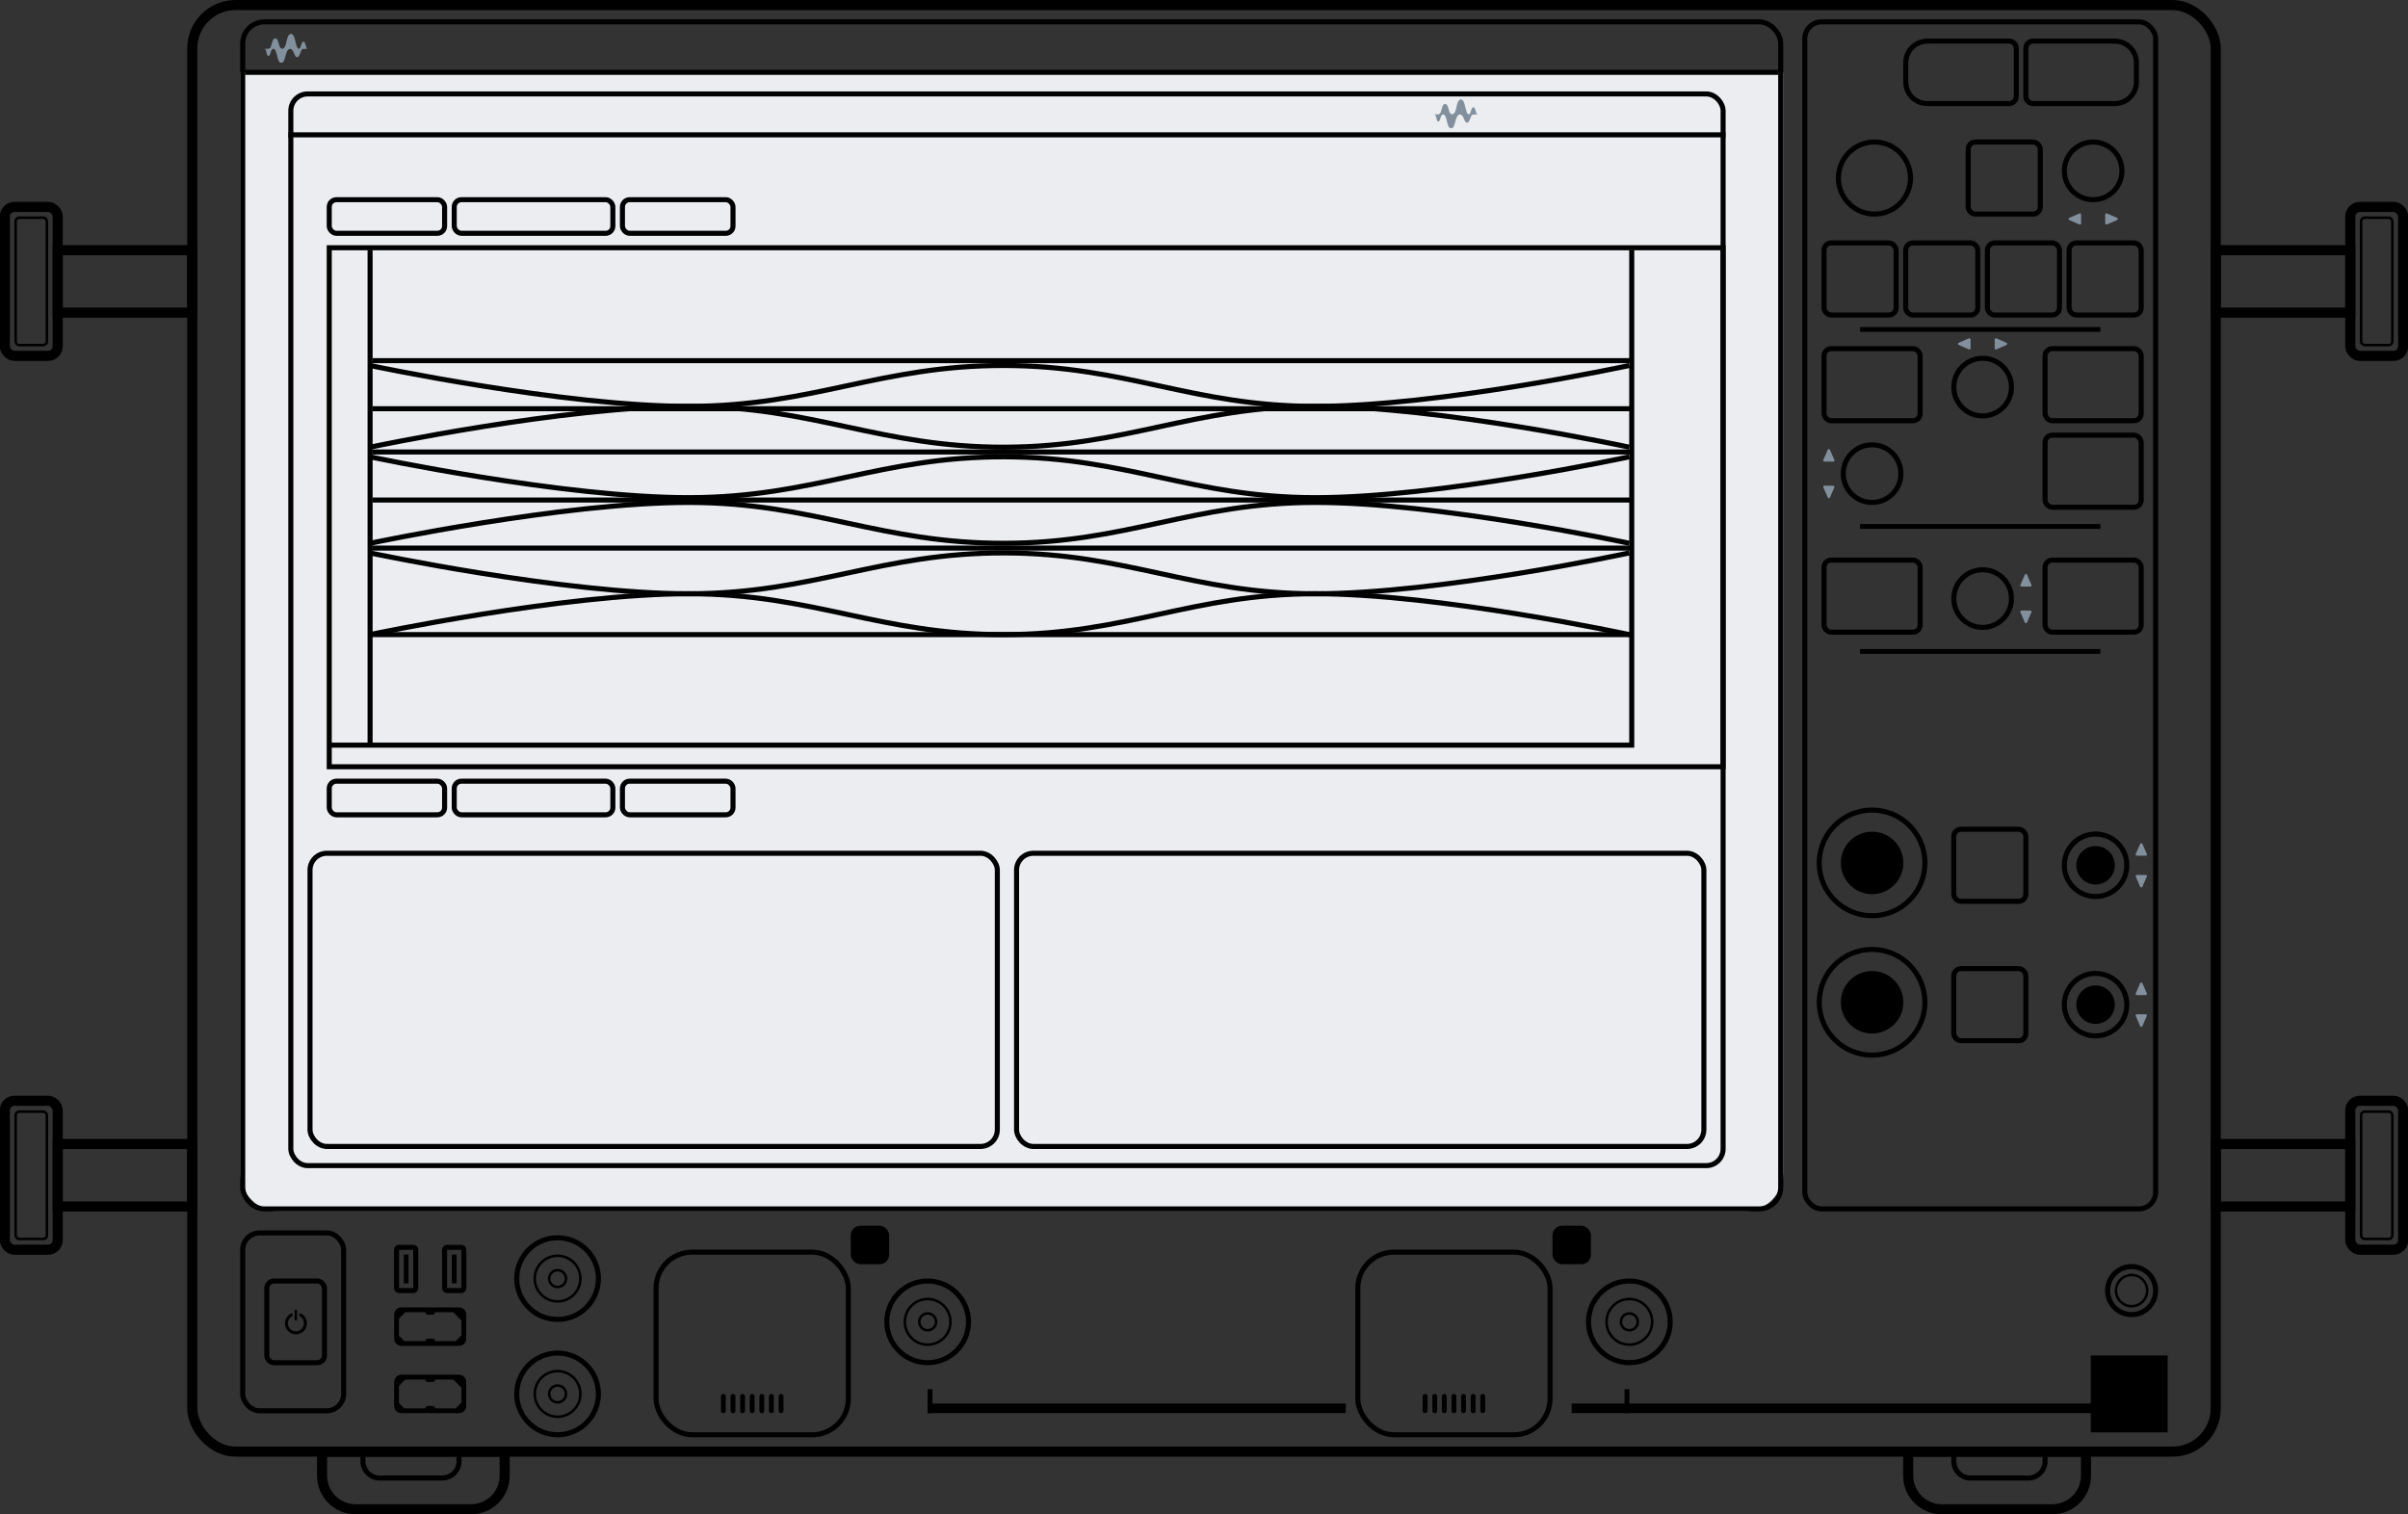 <?xml version="1.0" encoding="UTF-8"?><svg id="Art" xmlns="http://www.w3.org/2000/svg" xmlns:xlink="http://www.w3.org/1999/xlink" viewBox="0 0 477 300"><rect x="0" y="0" width="477" height="300" fill="#333333" stroke="none"/><defs><style>.cls-1,.cls-2,.cls-3,.cls-4{fill:none;}.cls-5{mask:url(#mask);}.cls-6{fill:#ebedf1;}.cls-7{fill:#828f9d;}.cls-2{stroke-width:2px;}.cls-2,.cls-3,.cls-4{stroke:#000;}.cls-3{stroke-width:.5px;}.cls-8{fill-rule:evenodd;}.cls-9{mask:url(#mask-1);}</style><mask id="mask" x="135.2" y="252.35" width="27.61" height="27.61" maskUnits="userSpaceOnUse"/><mask id="mask-1" x="274.2" y="252.35" width="27.61" height="27.61" maskUnits="userSpaceOnUse"/></defs><rect class="cls-1" x="-3.27" y=".06" width="483.73" height="299.94"/><g><rect class="cls-2" x="38.09" y="1" width="400.82" height="286.58" rx="8.57" ry="8.57"/><path class="cls-6" d="M47.61,14.33H353.23V232.35c0,4.21-3.41,7.62-7.62,7.62H55.23c-4.21,0-7.62-3.41-7.62-7.62V14.33Z"/><rect class="cls-2" x="11.43" y="49.56" width="26.66" height="12.38"/><rect class="cls-2" x=".96" y="40.99" width="10.47" height="29.51" rx="1.9" ry="1.9"/><rect class="cls-3" x="3.1" y="43.13" width="6.19" height="25.23" rx=".71" ry=".71"/><rect class="cls-2" x="11.43" y="226.64" width="26.66" height="12.38"/><rect class="cls-2" x=".96" y="218.07" width="10.47" height="29.51" rx="1.9" ry="1.9"/><rect class="cls-3" x="3.1" y="220.22" width="6.19" height="25.23" rx=".71" ry=".71"/><rect class="cls-2" x="438.91" y="49.56" width="26.66" height="12.38"/><rect class="cls-2" x="465.57" y="40.99" width="10.47" height="29.51" rx="1.9" ry="1.9"/><rect class="cls-3" x="467.71" y="43.13" width="6.19" height="25.23" rx=".71" ry=".71"/><rect class="cls-2" x="438.91" y="226.64" width="26.66" height="12.38"/><rect class="cls-2" x="465.57" y="218.07" width="10.47" height="29.51" rx="1.9" ry="1.9"/><rect class="cls-3" x="467.71" y="220.22" width="6.19" height="25.23" rx=".71" ry=".71"/><path class="cls-2" d="M63.79,287.58h36.18v4.76c0,3.68-2.98,6.66-6.66,6.66h-22.85c-3.68,0-6.66-2.98-6.66-6.66v-4.76Z"/><path class="cls-4" d="M71.89,287.1h19.04v2.38c0,1.84-1.49,3.33-3.33,3.33h-12.38c-1.84,0-3.33-1.49-3.33-3.33v-2.38Z"/><path class="cls-2" d="M377.98,287.58h35.23v4.76c0,3.68-2.98,6.66-6.66,6.66h-21.9c-3.68,0-6.66-2.98-6.66-6.66v-4.76Z"/><path class="cls-4" d="M387.02,287.1h18.09v2.38c0,1.84-1.49,3.33-3.33,3.33h-11.42c-1.84,0-3.33-1.49-3.33-3.33v-2.38Z"/><rect class="cls-4" x="48.08" y="4.33" width="304.66" height="235.16" rx="4.28" ry="4.28"/><path class="cls-4" d="M48.56,14.33H352.27"/><path class="cls-4" d="M57.13,26.71H341.8"/><path class="cls-7" d="M60.94,9.66c-.08,0-.21-.08-.31-.41-.15-.53-.23-1-.51-1s-.41,.47-.57,1c-.09,.31-.2,.41-.36,.41-.14,0-.3-.07-.54-.9-.21-.72-.34-2.05-1.03-2.05s-.89,1.71-.98,2.05c-.11,.41-.37,.89-.71,.89s-.52-.34-.62-.69c-.15-.55-.32-1.35-.78-1.35s-.59,.67-.79,1.39c-.11,.43-.31,.67-.64,.67h-.71c.1,.02,.29,.16,.33,.42,.11,.61,.2,1,.45,1s.33-.33,.49-.84c.1-.4,.29-.57,.5-.57,.3,0,.45,.32,.62,.93,.33,1.23,.41,1.82,.94,1.82s.62-.59,.97-1.82c.16-.53,.45-.93,.78-.93s.58,.4,.7,.71c.28,.68,.4,.93,.69,.93s.46-.31,.71-1.05c.16-.46,.19-.59,.68-.59l.71-.02Z"/><path class="cls-7" d="M292.7,22.65c-.07-.01-.21-.08-.31-.41-.16-.54-.24-1-.52-1s-.41,.46-.57,1c-.1,.31-.2,.41-.36,.41-.15,0-.31-.06-.54-.9-.21-.73-.35-2.05-1.03-2.05s-.89,1.72-.98,2.05c-.11,.41-.37,.89-.72,.89s-.52-.34-.62-.7c-.15-.55-.32-1.35-.78-1.35s-.59,.67-.79,1.4c-.11,.43-.31,.67-.63,.67h-.72c.1,.02,.28,.16,.33,.42,.11,.61,.2,1,.45,1s.33-.33,.48-.84c.11-.4,.28-.57,.5-.57,.31,0,.45,.32,.62,.93,.33,1.22,.41,1.81,.94,1.81s.62-.59,.98-1.81c.16-.54,.45-.93,.78-.93s.58,.4,.71,.71c.27,.68,.4,.93,.68,.93s.46-.31,.72-1.04c.16-.46,.19-.59,.67-.59l.72-.02Z"/><rect class="cls-4" x="357.51" y="4.33" width="69.5" height="235.16" rx="3.33" ry="3.33"/><rect class="cls-4" x="48.08" y="244.26" width="19.99" height="35.23" rx="3.33" ry="3.33"/><rect class="cls-4" x="52.85" y="253.78" width="11.42" height="16.19" rx="1.43" ry="1.43"/><path class="cls-8" d="M58.84,259.69c0-.13-.1-.24-.24-.24s-.24,.1-.24,.24v1.69c0,.13,.11,.24,.24,.24s.24-.1,.24-.24v-1.69Zm-.86,.71c-.06-.15-.22-.24-.36-.16-.36,.19-.67,.49-.88,.84-.26,.45-.34,.97-.26,1.47,.1,.5,.36,.96,.75,1.29,.39,.32,.89,.5,1.4,.5s1.01-.18,1.4-.51c.39-.32,.65-.78,.74-1.29,.09-.5,0-1.03-.27-1.47-.2-.36-.5-.65-.87-.84-.14-.08-.31,0-.37,.15-.06,.15,.03,.32,.16,.4,.24,.14,.44,.34,.57,.58,.19,.32,.26,.7,.19,1.07-.07,.37-.26,.7-.54,.94-.29,.25-.65,.37-1.02,.37-.38,0-.74-.12-1.03-.36-.29-.25-.48-.58-.54-.94-.07-.37,0-.75,.19-1.08,.13-.24,.33-.44,.56-.57,.14-.09,.22-.26,.16-.4Z"/><path class="cls-4" d="M381.79,8.14h16.19c.79,0,1.43,.64,1.43,1.43v9.52c0,.79-.64,1.43-1.43,1.43h-16.19c-2.37,0-4.28-1.91-4.28-4.28v-3.81c0-2.37,1.91-4.28,4.28-4.28Z"/><path class="cls-4" d="M418.92,8.14h-16.19c-.79,0-1.43,.64-1.43,1.43v9.52c0,.79,.64,1.43,1.43,1.43h16.19c2.37,0,4.28-1.91,4.28-4.28v-3.81c0-2.37-1.91-4.28-4.28-4.28Z"/><circle class="cls-4" cx="371.31" cy="35.27" r="7.14"/><circle class="cls-4" cx="392.74" cy="76.69" r="5.71"/><circle class="cls-4" cx="370.84" cy="93.83" r="5.71"/><circle class="cls-4" cx="370.84" cy="170.95" r="10.47"/><circle class="cls-4" cx="415.11" cy="171.42" r="6.19"/><circle cx="415.11" cy="171.42" r="3.81"/><circle cx="415.11" cy="199.03" r="3.81"/><circle cx="370.84" cy="198.56" r="6.19"/><circle cx="370.84" cy="170.95" r="6.19"/><circle class="cls-4" cx="414.63" cy="33.85" r="5.71"/><rect class="cls-4" x="389.88" y="28.13" width="14.28" height="14.28" rx="1.43" ry="1.43"/><rect class="cls-4" x="361.32" y="48.13" width="14.28" height="14.28" rx="1.43" ry="1.43"/><rect class="cls-4" x="361.32" y="69.07" width="19.04" height="14.28" rx="1.43" ry="1.43"/><rect class="cls-4" x="405.11" y="69.07" width="19.04" height="14.28" rx="1.43" ry="1.43"/><circle class="cls-4" cx="392.74" cy="118.58" r="5.71"/><rect class="cls-4" x="361.32" y="110.96" width="19.04" height="14.28" rx="1.43" ry="1.43"/><rect class="cls-4" x="405.11" y="110.96" width="19.04" height="14.28" rx="1.43" ry="1.43"/><rect class="cls-4" x="405.11" y="86.21" width="19.04" height="14.28" rx="1.43" ry="1.43"/><rect class="cls-4" x="377.5" y="48.13" width="14.28" height="14.28" rx="1.43" ry="1.43"/><rect class="cls-4" x="387.02" y="164.28" width="14.28" height="14.28" rx="1.43" ry="1.43"/><circle class="cls-4" cx="370.84" cy="198.56" r="10.47"/><circle class="cls-4" cx="415.11" cy="199.03" r="6.19"/><rect class="cls-4" x="387.02" y="191.89" width="14.28" height="14.28" rx="1.43" ry="1.43"/><rect class="cls-4" x="393.69" y="48.13" width="14.28" height="14.28" rx="1.43" ry="1.43"/><rect class="cls-4" x="409.87" y="48.13" width="14.28" height="14.28" rx="1.43" ry="1.43"/><rect class="cls-4" x="129.96" y="248.06" width="38.08" height="36.18" rx="7.14" ry="7.14"/><path d="M145.2,276.15h0c.26,0,.48,.21,.48,.48v2.86c0,.26-.21,.48-.48,.48h0c-.26,0-.48-.21-.48-.48v-2.86c0-.26,.21-.48,.48-.48Z"/><path d="M143.29,276.15h0c.26,0,.48,.21,.48,.48v2.86c0,.26-.21,.48-.48,.48h0c-.26,0-.48-.21-.48-.48v-2.86c0-.26,.21-.48,.48-.48Z"/><path d="M147.1,276.15h0c.26,0,.48,.21,.48,.48v2.86c0,.26-.21,.48-.48,.48h0c-.26,0-.48-.21-.48-.48v-2.86c0-.26,.21-.48,.48-.48Z"/><path d="M149,276.15h0c.26,0,.48,.21,.48,.48v2.86c0,.26-.21,.48-.48,.48h0c-.26,0-.48-.21-.48-.48v-2.86c0-.26,.21-.48,.48-.48Z"/><path d="M150.91,276.15h0c.26,0,.48,.21,.48,.48v2.86c0,.26-.21,.48-.48,.48h0c-.26,0-.48-.21-.48-.48v-2.86c0-.26,.21-.48,.48-.48Z"/><path d="M152.81,276.15h0c.26,0,.48,.21,.48,.48v2.86c0,.26-.21,.48-.48,.48h0c-.26,0-.48-.21-.48-.48v-2.86c0-.26,.21-.48,.48-.48Z"/><path d="M154.72,276.15h0c.26,0,.48,.21,.48,.48v2.86c0,.26-.21,.48-.48,.48h0c-.26,0-.48-.21-.48-.48v-2.86c0-.26,.21-.48,.48-.48Z"/><g class="cls-5"><path d="M160.91,259.01v-.95h-.95v.95h.95Zm0,5.71h-.95v.95h.95v-.95Zm0,6.66v-.95h-.95v.95h.95Zm-23.8,0h.95v-.95h-.95v.95Zm0-6.66v.95h.95v-.95h-.95Zm0-5.71h.95v-.95h-.95v.95Zm-.95-7.62c-1.05,0-1.9,.86-1.9,1.9h1.9v-1.9Zm25.71,0h-25.71v1.9h25.71v-1.9Zm1.9,1.9c0-1.05-.86-1.9-1.9-1.9v1.9h1.9Zm0,4.76v-4.76h-1.9v4.76h1.9Zm-1.9,1.9c1.05,0,1.9-.86,1.9-1.9h-1.9v1.9Zm-.95,0h.95v-1.9h-.95v1.9Zm-.95-.95v5.71h1.9v-5.71h-1.9Zm1.9,4.76h-.95v1.9h.95v-1.9Zm1.9,1.9c0-1.05-.86-1.9-1.9-1.9v1.9h1.9Zm0,4.76v-4.76h-1.9v4.76h1.9Zm-1.9,1.9c1.05,0,1.9-.86,1.9-1.9h-1.9v1.9Zm-.95,0h.95v-1.9h-.95v1.9Zm-.95-.95v6.66h1.9v-6.66h-1.9Zm0,6.66c0,.52-.43,.95-.95,.95v1.9c1.58,0,2.86-1.28,2.86-2.86h-1.9Zm-.95,.95h-19.99v1.9h19.99v-1.9Zm-19.99,0c-.52,0-.95-.43-.95-.95h-1.9c0,1.58,1.28,2.86,2.86,2.86v-1.9Zm-.95-.95v-6.66h-1.9v6.66h1.9Zm-1.9-5.71h.95v-1.9h-.95v1.9Zm-1.9-1.9c0,1.05,.86,1.9,1.9,1.9v-1.9h-1.9Zm0-4.76v4.76h1.9v-4.76h-1.9Zm1.9-1.9c-1.05,0-1.9,.86-1.9,1.9h1.9v-1.9Zm.95,0h-.95v1.9h.95v-1.9Zm.95,.95v-5.71h-1.9v5.71h1.9Zm-1.9-4.76h.95v-1.9h-.95v1.9Zm-1.9-1.9c0,1.05,.86,1.9,1.9,1.9v-1.9h-1.9Zm0-4.76v4.76h1.9v-4.76h-1.9Z"/></g><rect class="cls-4" x="268.97" y="248.06" width="38.08" height="36.18" rx="7.14" ry="7.14"/><path d="M284.2,276.15h0c.26,0,.48,.21,.48,.48v2.86c0,.26-.21,.48-.48,.48h0c-.26,0-.48-.21-.48-.48v-2.86c0-.26,.21-.48,.48-.48Z"/><path d="M282.3,276.15h0c.26,0,.48,.21,.48,.48v2.86c0,.26-.21,.48-.48,.48h0c-.26,0-.48-.21-.48-.48v-2.86c0-.26,.21-.48,.48-.48Z"/><path d="M286.1,276.15h0c.26,0,.48,.21,.48,.48v2.86c0,.26-.21,.48-.48,.48h0c-.26,0-.48-.21-.48-.48v-2.86c0-.26,.21-.48,.48-.48Z"/><path d="M288.01,276.15h0c.26,0,.48,.21,.48,.48v2.86c0,.26-.21,.48-.48,.48h0c-.26,0-.48-.21-.48-.48v-2.86c0-.26,.21-.48,.48-.48Z"/><path d="M289.91,276.15h0c.26,0,.48,.21,.48,.48v2.86c0,.26-.21,.48-.48,.48h0c-.26,0-.48-.21-.48-.48v-2.86c0-.26,.21-.48,.48-.48Z"/><path d="M291.82,276.15h0c.26,0,.48,.21,.48,.48v2.86c0,.26-.21,.48-.48,.48h0c-.26,0-.48-.21-.48-.48v-2.86c0-.26,.21-.48,.48-.48Z"/><path d="M293.72,276.15h0c.26,0,.48,.21,.48,.48v2.86c0,.26-.21,.48-.48,.48h0c-.26,0-.48-.21-.48-.48v-2.86c0-.26,.21-.48,.48-.48Z"/><g class="cls-9"><path d="M299.91,259.01v-.95h-.95v.95h.95Zm0,5.71h-.95v.95h.95v-.95Zm0,6.66v-.95h-.95v.95h.95Zm-23.8,0h.95v-.95h-.95v.95Zm0-6.66v.95h.95v-.95h-.95Zm0-5.71h.95v-.95h-.95v.95Zm-.95-7.62c-1.05,0-1.9,.86-1.9,1.9h1.9v-1.9Zm25.71,0h-25.71v1.9h25.71v-1.9Zm1.9,1.9c0-1.05-.86-1.9-1.9-1.9v1.9h1.9Zm0,4.76v-4.76h-1.9v4.76h1.9Zm-1.9,1.9c1.05,0,1.9-.86,1.9-1.9h-1.9v1.9Zm-.95,0h.95v-1.9h-.95v1.9Zm-.95-.95v5.71h1.9v-5.71h-1.9Zm1.9,4.76h-.95v1.9h.95v-1.9Zm1.9,1.9c0-1.05-.86-1.9-1.9-1.9v1.9h1.9Zm0,4.76v-4.76h-1.9v4.76h1.9Zm-1.9,1.9c1.05,0,1.9-.86,1.9-1.9h-1.9v1.9Zm-.95,0h.95v-1.9h-.95v1.9Zm-.95-.95v6.66h1.9v-6.66h-1.9Zm0,6.66c0,.52-.43,.95-.95,.95v1.9c1.58,0,2.86-1.28,2.86-2.86h-1.9Zm-.95,.95h-19.99v1.9h19.99v-1.9Zm-19.99,0c-.52,0-.95-.43-.95-.95h-1.9c0,1.58,1.28,2.86,2.86,2.86v-1.9Zm-.95-.95v-6.66h-1.9v6.66h1.9Zm-1.9-5.71h.95v-1.9h-.95v1.9Zm-1.9-1.9c0,1.05,.86,1.9,1.9,1.9v-1.9h-1.9Zm0-4.76v4.76h1.9v-4.76h-1.9Zm1.9-1.9c-1.05,0-1.9,.86-1.9,1.9h1.9v-1.9Zm.95,0h-.95v1.9h.95v-1.9Zm.95,.95v-5.71h-1.9v5.71h1.9Zm-1.9-4.76h.95v-1.9h-.95v1.9Zm-1.9-1.9c0,1.05,.86,1.9,1.9,1.9v-1.9h-1.9Zm0-4.76v4.76h1.9v-4.76h-1.9Z"/></g><path class="cls-8" d="M78.08,260.44c0-.79,.64-1.43,1.43-1.43h11.42c.79,0,1.43,.64,1.43,1.43v4.76c0,.79-.64,1.43-1.43,1.43h-11.42c-.79,0-1.43-.64-1.43-1.43v-4.76Zm2.22-.48s-.02,.02-.03,.03l-1.24,1.24v3.39l1.06,1.06h4.18c0-.27,.21-.48,.48-.48h.95c.27,0,.48,.21,.48,.48h4.08l1.15-1.15v-2.93l-1.59-1.6s-.02-.02-.03-.03h-3.62c0,.27-.21,.48-.48,.48h-.95c-.27,0-.48-.21-.48-.48h-3.97Z"/><path class="cls-8" d="M78.08,273.77c0-.79,.64-1.43,1.43-1.43h11.42c.79,0,1.43,.64,1.43,1.43v4.76c0,.79-.64,1.43-1.43,1.43h-11.42c-.79,0-1.43-.64-1.43-1.43v-4.76Zm2.22-.48s-.02,.02-.03,.03l-1.24,1.24v3.39l1.06,1.06h4.18c0-.27,.21-.48,.48-.48h.95c.27,0,.48,.21,.48,.48h4.08l1.15-1.15v-2.93l-1.59-1.6s-.02-.02-.03-.03h-3.62c0,.27-.21,.48-.48,.48h-.95c-.27,0-.48-.21-.48-.48h-3.97Z"/><rect class="cls-4" x="78.55" y="247.11" width="3.81" height="8.57" rx=".48" ry=".48"/><rect x="79.98" y="248.54" width=".95" height="5.71"/><rect class="cls-4" x="88.07" y="247.11" width="3.81" height="8.57" rx=".48" ry=".48"/><rect x="89.5" y="248.54" width=".95" height="5.71"/><circle class="cls-4" cx="110.45" cy="253.3" r="8.09"/><circle class="cls-3" cx="110.45" cy="253.3" r="4.52"/><circle class="cls-3" cx="110.45" cy="253.3" r="1.67"/><circle class="cls-4" cx="110.45" cy="276.15" r="8.09"/><circle class="cls-3" cx="110.45" cy="276.15" r="4.52"/><circle class="cls-3" cx="110.45" cy="276.15" r="1.67"/><circle class="cls-4" cx="183.76" cy="261.87" r="8.09"/><circle class="cls-3" cx="183.76" cy="261.87" r="4.52"/><circle class="cls-3" cx="183.76" cy="261.87" r="1.67"/><circle class="cls-4" cx="322.76" cy="261.87" r="8.09"/><circle class="cls-3" cx="322.76" cy="261.87" r="4.52"/><circle class="cls-4" cx="422.25" cy="255.68" r="4.76"/><circle class="cls-3" cx="422.25" cy="255.68" r="3.09"/><circle class="cls-3" cx="322.76" cy="261.87" r="1.67"/><rect x="168.52" y="242.83" width="7.62" height="7.62" rx="1.9" ry="1.9"/><rect x="307.53" y="242.83" width="7.62" height="7.62" rx="1.9" ry="1.9"/><rect x="183.76" y="278.05" width="82.83" height="1.9"/><rect x="183.76" y="275.2" width=".95" height="4.76"/><rect x="311.33" y="278.05" width="103.78" height="1.9"/><rect x="321.81" y="275.2" width=".95" height="4.76"/><rect x="414.16" y="268.53" width="15.23" height="15.23"/><path class="cls-7" d="M401.09,113.85c.09-.19,.35-.19,.44,0l.88,2.02c.07,.16-.05,.33-.22,.33h-1.75c-.17,0-.29-.17-.22-.33l.88-2.02Z"/><path class="cls-7" d="M401.09,123.31c.09,.19,.35,.19,.44,0l.88-2.02c.07-.16-.05-.33-.22-.33h-1.75c-.17,0-.29,.17-.22,.33l.88,2.02Z"/><path class="cls-7" d="M362.05,89.1c.09-.19,.35-.19,.44,0l.88,2.02c.07,.16-.05,.33-.22,.33h-1.75c-.17,0-.29-.17-.22-.33l.88-2.02Z"/><path class="cls-7" d="M362.05,98.56c.09,.19,.35,.19,.44,0l.88-2.02c.07-.16-.05-.33-.22-.33h-1.75c-.17,0-.29,.17-.22,.33l.88,2.02Z"/><path class="cls-7" d="M397.47,67.9c.19,.09,.19,.35,0,.44l-2.02,.88c-.16,.07-.33-.05-.33-.22v-1.75c0-.17,.17-.29,.33-.22l2.02,.88Z"/><path class="cls-7" d="M388,67.9c-.19,.09-.19,.35,0,.44l2.02,.88c.16,.07,.33-.05,.33-.22v-1.75c0-.17-.17-.29-.33-.22l-2.02,.88Z"/><path class="cls-7" d="M419.37,43.15c.19,.09,.19,.35,0,.44l-2.02,.88c-.16,.07-.33-.05-.33-.22v-1.75c0-.17,.17-.29,.33-.22l2.02,.88Z"/><path class="cls-7" d="M409.9,43.15c-.19,.09-.19,.35,0,.44l2.02,.88c.16,.07,.33-.05,.33-.22v-1.75c0-.17-.17-.29-.33-.22l-2.02,.88Z"/><path class="cls-7" d="M423.94,167.17c.09-.19,.35-.19,.44,0l.88,2.02c.07,.16-.05,.33-.22,.33h-1.75c-.17,0-.29-.17-.22-.33l.88-2.02Z"/><path class="cls-7" d="M423.94,175.68c.09,.19,.35,.19,.44,0l.88-2.02c.07-.16-.05-.33-.22-.33h-1.75c-.17,0-.29,.17-.22,.33l.88,2.02Z"/><path class="cls-7" d="M423.94,194.78c.09-.19,.35-.19,.44,0l.88,2.02c.07,.16-.05,.33-.22,.33h-1.75c-.17,0-.29-.17-.22-.33l.88-2.02Z"/><path class="cls-7" d="M423.94,203.29c.09,.19,.35,.19,.44,0l.88-2.02c.07-.16-.05-.33-.22-.33h-1.75c-.17,0-.29,.17-.22,.33l.88,2.02Z"/><rect x="368.46" y="64.79" width="47.6" height=".95"/><rect x="368.46" y="103.82" width="47.6" height=".95"/><rect x="368.46" y="128.58" width="47.6" height=".95"/><rect class="cls-4" x="57.61" y="18.61" width="283.72" height="212.31" rx="3.33" ry="3.33"/><rect class="cls-4" x="65.22" y="49.08" width="276.1" height="102.82"/><path class="cls-4" d="M323.23,49.56v98.06H65.22"/><rect class="cls-4" x="61.41" y="169.04" width="136.15" height="58.08" rx="3.33" ry="3.33"/><rect class="cls-4" x="201.37" y="169.04" width="136.15" height="58.08" rx="3.33" ry="3.33"/><path class="cls-4" d="M73.31,72.41s38.39,8.14,63.31,8.09c24.55-.05,37.81-8.14,62.36-8.09,24.19,.05,37.22,8.05,61.41,8.09,24.55,.05,62.36-8.09,62.36-8.09"/><path class="cls-4" d="M73.79,71.45h249.44"/><path class="cls-4" d="M73.79,80.97h249.44"/><path class="cls-4" d="M73.79,89.54h249.44"/><path class="cls-4" d="M73.79,99.06h249.44"/><path class="cls-4" d="M73.79,108.58h249.44"/><path class="cls-4" d="M73.79,125.72h249.44"/><path class="cls-4" d="M73.31,88.59s38.39-8.14,63.31-8.09c24.55,.05,37.81,8.14,62.36,8.09,24.19-.05,37.22-8.05,61.41-8.09,24.55-.05,62.36,8.09,62.36,8.09"/><path class="cls-4" d="M73.31,90.5s38.39,8.14,63.31,8.09c24.55-.05,37.81-8.14,62.36-8.09,24.19,.05,37.22,8.05,61.41,8.09,24.55,.05,62.36-8.09,62.36-8.09"/><path class="cls-4" d="M73.31,107.63s38.39-8.14,63.31-8.09c24.55,.05,37.81,8.14,62.36,8.09,24.19-.05,37.22-8.05,61.41-8.09,24.55-.05,62.36,8.09,62.36,8.09"/><path class="cls-4" d="M73.31,109.54s38.39,8.14,63.31,8.09c24.55-.05,37.81-8.14,62.36-8.09,24.19,.05,37.22,8.05,61.41,8.09,24.55,.05,62.36-8.09,62.36-8.09"/><path class="cls-4" d="M73.31,125.72s38.39-8.14,63.31-8.09c24.55,.05,37.81,8.14,62.36,8.09,24.19-.05,37.22-8.05,61.41-8.09,24.55-.05,62.36,8.09,62.36,8.09"/><path class="cls-4" d="M73.31,49.56v98.06"/><rect class="cls-4" x="65.22" y="154.76" width="22.85" height="6.66" rx="1.43" ry="1.43"/><rect class="cls-4" x="89.98" y="154.76" width="31.42" height="6.66" rx="1.43" ry="1.43"/><rect class="cls-4" x="123.3" y="154.76" width="21.9" height="6.66" rx="1.43" ry="1.43"/><rect class="cls-4" x="65.22" y="39.56" width="22.85" height="6.66" rx="1.43" ry="1.43"/><rect class="cls-4" x="89.98" y="39.56" width="31.42" height="6.66" rx="1.43" ry="1.43"/><rect class="cls-4" x="123.3" y="39.56" width="21.9" height="6.66" rx="1.43" ry="1.43"/></g></svg>